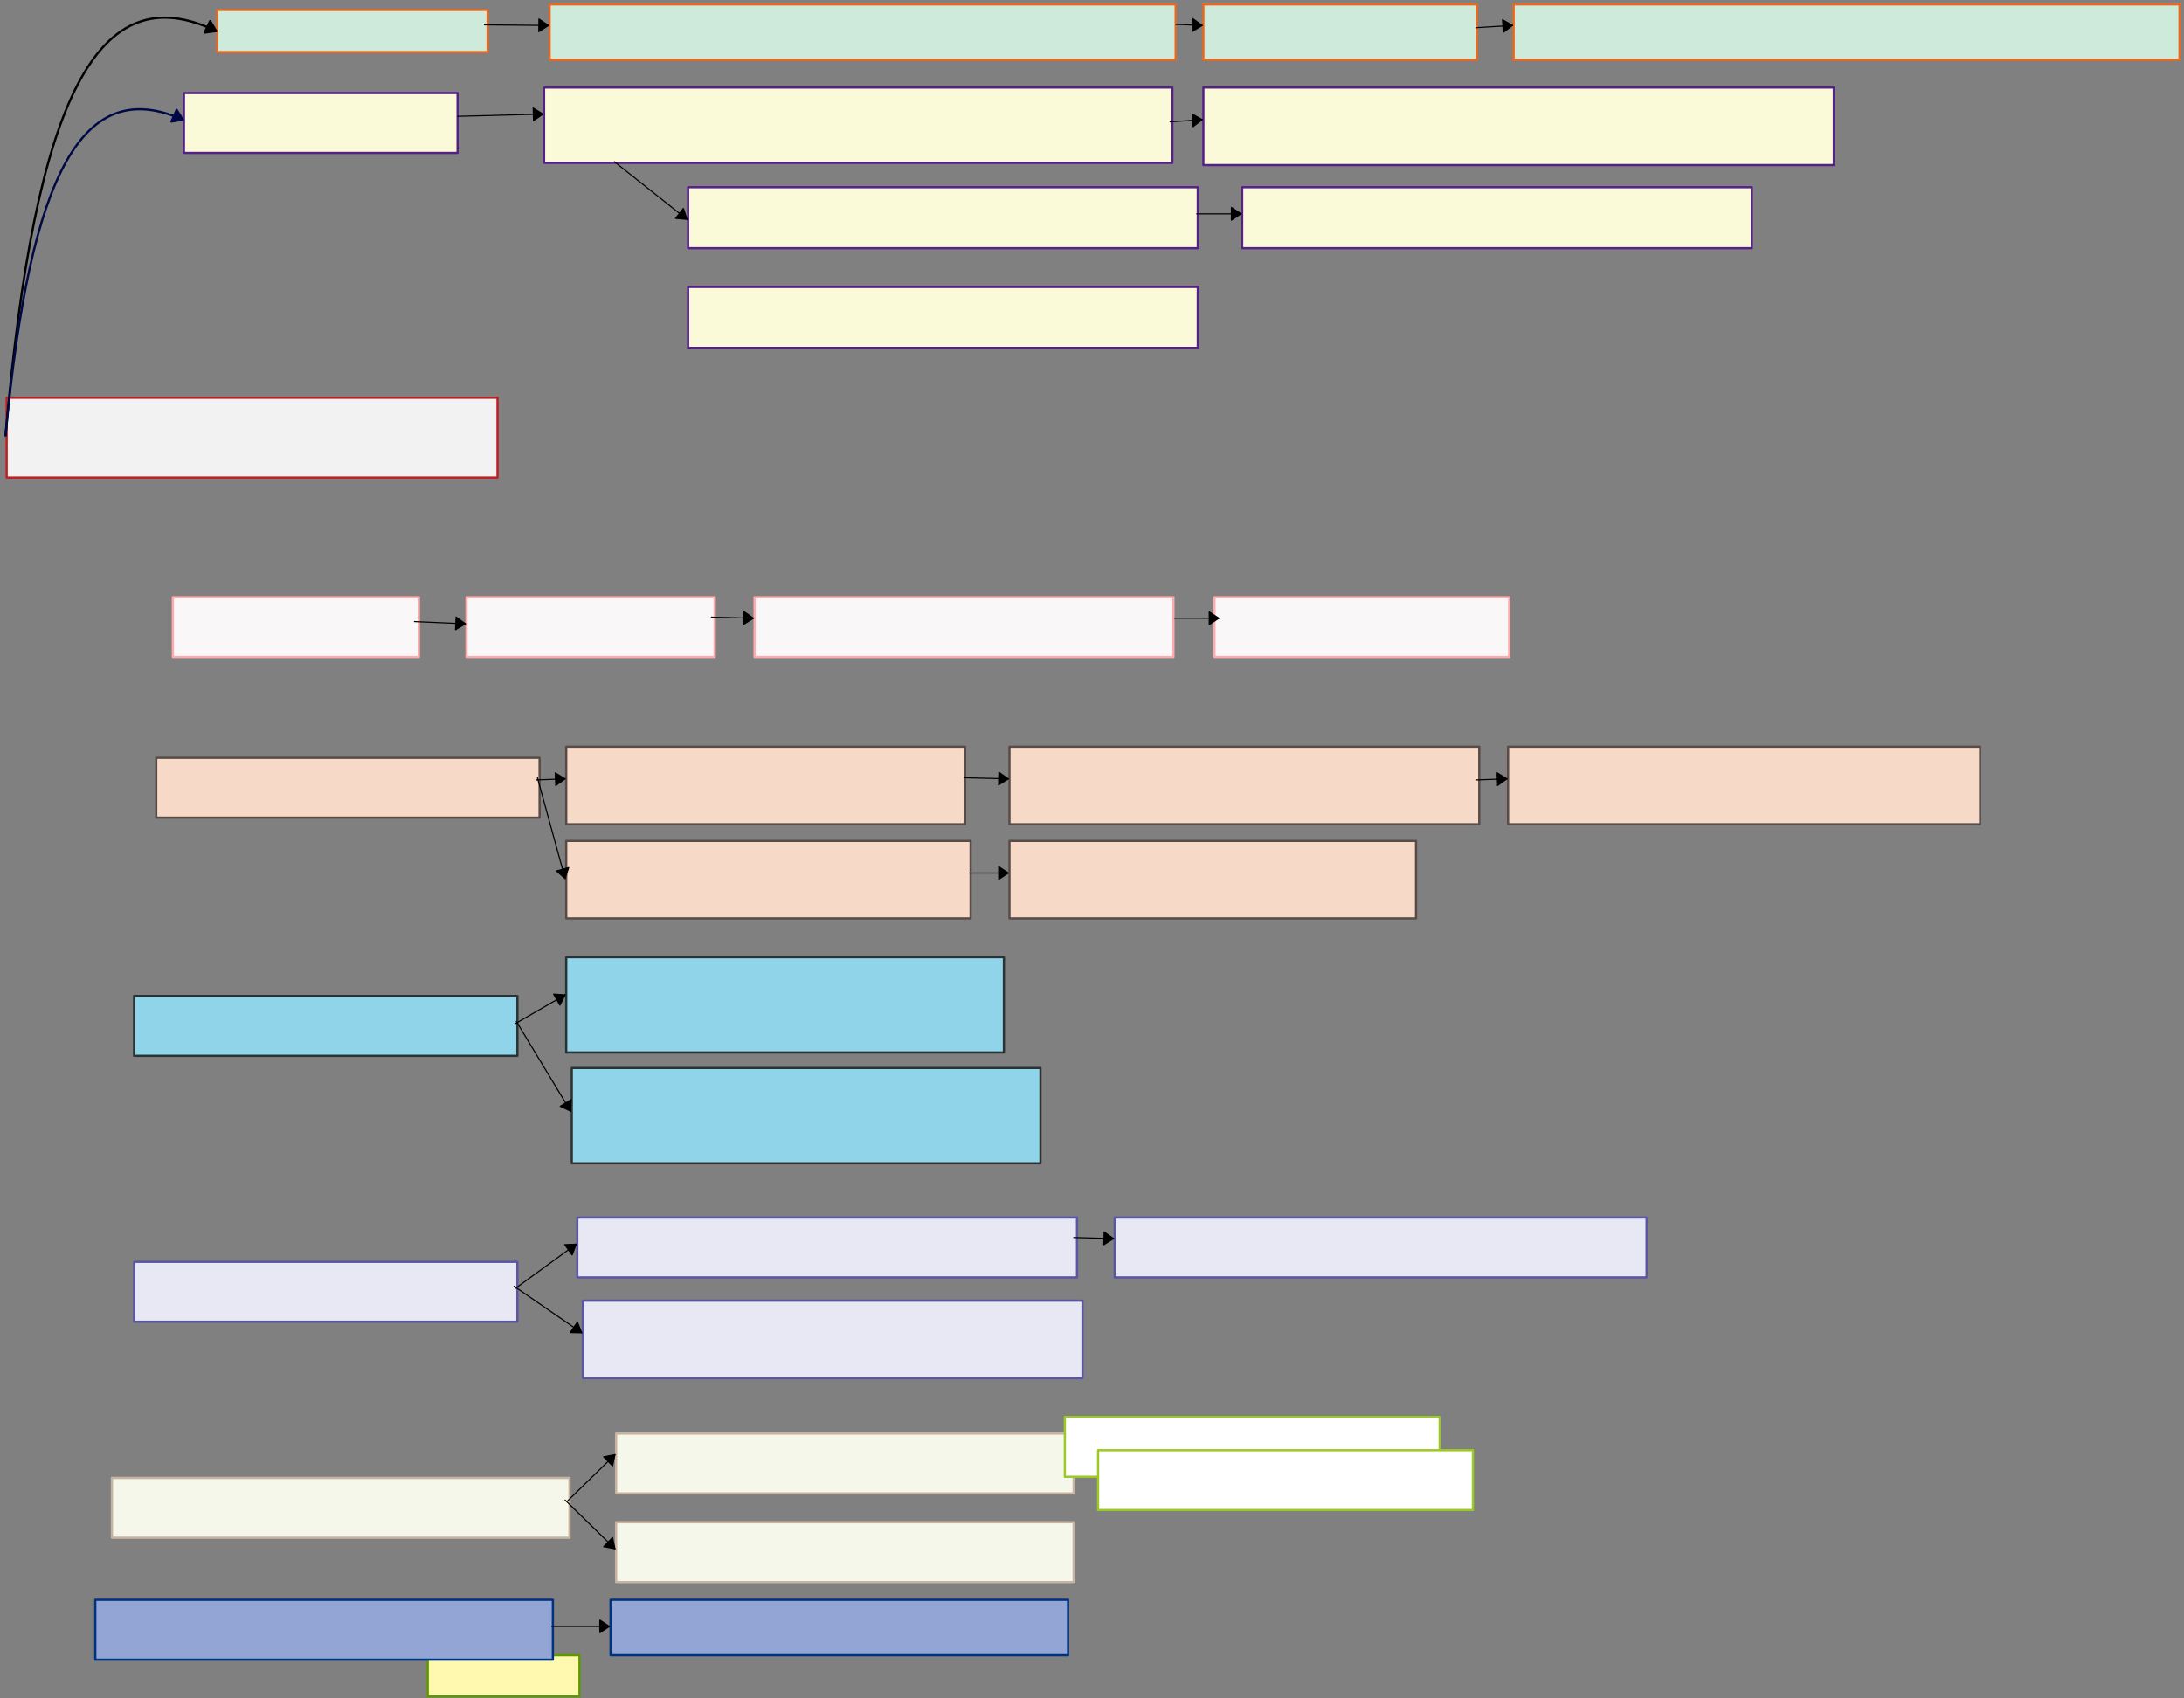<svg xmlns="http://www.w3.org/2000/svg" xmlns:svg="http://www.w3.org/2000/svg" xmlns:xlink="http://www.w3.org/1999/xlink" version="1.0" viewBox="45 12 1971.005 1533"><rect x="45" y="12" width="1971.005" height="1533" fill="#808080" stroke="none"/><defs><style type="text/css">
        @font-face {
            font-family: 'lt_bold';
            src: url('undefined/assets/fonts/lato/lt-bold-webfont.woff2') format('woff2'),
                url('undefined/assets/fonts/lato/lt-bold-webfont.woff') format('woff');
            font-weight: normal;
            font-style: normal;
        }
        @font-face {
            font-family: 'lt_bold_italic';
            src: url('undefined/assets/fonts/lato/lt-bolditalic-webfont.woff2') format('woff2'),
                url('undefined/assets/fonts/lato/lt-bolditalic-webfont.woff') format('woff');
            font-weight: normal;
            font-style: normal;
        }
        @font-face {
            font-family: 'lt_italic';
            src: url('undefined/assets/fonts/lato/lt-italic-webfont.woff2') format('woff2'),
                url('undefined/assets/fonts/lato/lt-italic-webfont.woff') format('woff');
            font-weight: normal;
            font-style: normal;
        }
        @font-face {
            font-family: 'lt_regular';
            src: url('undefined/assets/fonts/lato/lt-regular-webfont.woff2') format('woff2'),
                url('undefined/assets/fonts/lato/lt-regular-webfont.woff') format('woff');
            font-weight: normal;
            font-style: normal;
        }
        @font-face {
            font-family: 'lt-hairline';
            src: url('undefined/assets/fonts/embed/lt-hairline-webfont.woff2') format('woff2'),
                url('undefined/assets/fonts/embed/lt-hairline-webfont.woff') format('woff');
            font-weight: normal;
            font-style: normal;
        }
        @font-face {
            font-family: 'lt-thinitalic';
            src: url('undefined/assets/fonts/embed/lt-thinitalic-webfont.woff2') format('woff2'),
                url('undefined/assets/fonts/embed/lt-thinitalic-webfont.woff') format('woff');
            font-weight: normal;
            font-style: normal;
        }
        @font-face {
            font-family: 'champagne';
            src: url('undefined/assets/fonts/embed/champagne-webfont.woff2') format('woff2'),
                url('undefined/assets/fonts/embed/champagne-webfont.woff') format('woff');
            font-weight: normal;
            font-style: normal;
        }
        @font-face {
            font-family: 'indie';
            src: url('undefined/assets/fonts/embed/indie-flower-webfont.woff2') format('woff2'),
                url('undefined/assets/fonts/embed/indie-flower-webfont.woff') format('woff');
            font-weight: normal;
            font-style: normal;
        }
        @font-face {
            font-family: 'bebas';
            src: url('undefined/assets/fonts/embed/bebasneue_regular-webfont.woff2') format('woff2'),
                url('undefined/assets/fonts/embed/bebasneue_regular-webfont.woff') format('woff');
            font-weight: normal;
            font-style: normal;
        }
        @font-face {
            font-family: 'bree';
            src: url('undefined/assets/fonts/embed/breeserif-regular-webfont.woff2') format('woff2'),
                url('undefined/assets/fonts/embed/breeserif-regular-webfont.woff') format('woff');
            font-weight: normal;
            font-style: normal;
        }
        @font-face {
            font-family: 'spartan';
            src: url('undefined/assets/fonts/embed/leaguespartan-bold-webfont.woff2') format('woff2'),
                url('undefined/assets/fonts/embed/leaguespartan-bold-webfont.woff') format('woff');
            font-weight: normal;
            font-style: normal;
        }
        @font-face {
            font-family: 'montserrat';
            src: url('undefined/assets/fonts/embed/montserrat-medium-webfont.woff2') format('woff2'),
                url('undefined/assets/fonts/embed/montserrat-medium-webfont.woff') format('woff');
            font-weight: normal;
            font-style: normal;
        }
        @font-face {
            font-family: 'open_sanscondensed';
            src: url('undefined/assets/fonts/embed/opensans-condlight-webfont.woff2') format('woff2'),
                url('undefined/assets/fonts/embed/opensans-condlight-webfont.woff') format('woff');
            font-weight: normal;
            font-style: normal;
        }
        @font-face {
            font-family: 'open_sansitalic';
            src: url('undefined/assets/fonts/embed/opensans-italic-webfont.woff2') format('woff2'),
                url('undefined/assets/fonts/embed/opensans-italic-webfont.woff') format('woff');
            font-weight: normal;
            font-style: normal;
        }
        @font-face {
            font-family: 'playfair';
            src: url('undefined/assets/fonts/embed/playfairdisplay-regular-webfont.woff2') format('woff2'),
                url('undefined/assets/fonts/embed/playfairdisplay-regular-webfont.woff') format('woff');
            font-weight: normal;
            font-style: normal;
        }
        @font-face {
            font-family: 'raleway';
            src: url('undefined/assets/fonts/embed/raleway-regular-webfont.woff2') format('woff2'),
                url('undefined/assets/fonts/embed/raleway-regular-webfont.woff') format('woff');
            font-weight: normal;
            font-style: normal;
        }
        @font-face {
            font-family: 'courier_prime';
            src: url('undefined/assets/fonts/embed/courier_prime-webfont.woff2') format('woff2'),
                url('undefined/assets/fonts/embed/courier_prime-webfont.woff') format('woff');
            font-weight: normal;
            font-style: normal;
        }
        p {
            margin: 0;
        }
        </style></defs><g id="8un1vlejb1"><g transform="translate(50 370)"><path d="M 1,1 L 444,1 L 444,73 L 1,73 Z" fill="rgb(242, 242, 242)" stroke="rgb(188, 32, 37)" stroke-width="2" stroke-linecap="round" stroke-linejoin="round"/></g></g><g id="2eajfrhnau"><g transform="translate(240 20)"><path d="M 1,1 L 245.036,1 L 245.036,39 L 1,39 Z" fill="rgb(206, 234, 219)" stroke="rgb(234, 104, 30)" stroke-width="2" stroke-linecap="round" stroke-linejoin="round"/></g></g><g id="13629wgdgt"><g transform="translate(430 1505)"><path d="M 1,1 L 137.998,1 L 137.998,38 L 1,38 Z" fill="rgb(255, 249, 175)" stroke="rgb(92, 153, 0)" stroke-width="2" stroke-linecap="round" stroke-linejoin="round"/></g></g><g id="b2l668hu45"><g transform="translate(540 15)"><path d="M 1,1 L 566,1 L 566,50.997 L 1,50.997 Z" fill="rgb(206, 234, 219)" stroke="rgb(234, 104, 30)" stroke-width="2" stroke-linecap="round" stroke-linejoin="round"/></g></g><g id="4uv4mt8ulk"><g transform="translate(210 95)"><path d="M 1,1 L 247.936,1 L 247.936,55 L 1,55 Z" fill="rgb(250, 250, 216)" stroke="rgb(85, 33, 137)" stroke-width="2" stroke-linecap="round" stroke-linejoin="round"/></g></g><g id="24k5askdcv"><g><path d="M 482.222,34.444 L 540,35" fill="none" stroke="#000000" stroke-width="1" stroke-linecap="round" stroke-linejoin="round"/><path d="M 540,35 L 531.36,29.167 L 531.249,40.666 Z" fill="#000000" stroke="#000000" stroke-width="1" stroke-linecap="round" stroke-linejoin="round"/></g></g><g id="1923wcq3nu"><g transform="translate(185 695)"><path d="M 1,1 L 346.973,1 L 346.973,55 L 1,55 Z" fill="rgb(246, 218, 199)" stroke="rgb(89, 75, 71)" stroke-width="2" stroke-linecap="round" stroke-linejoin="round"/></g></g><g id="2gmlnfy773"><g><path d="M 50,405 C 76.6,98.4 133.6,-11.1 240,40" fill="none" stroke="#000000" stroke-width="2" stroke-linecap="round" stroke-linejoin="round"/><path d="M 240,40 L 234.651,31.052 L 229.672,41.419 Z" fill="#000000" stroke="#000000" stroke-width="2" stroke-linecap="round" stroke-linejoin="round"/></g></g><g id="1qoq2viy5s"><g transform="translate(1130 15)"><path d="M 1,1 L 248,1 L 248,50.997 L 1,50.997 Z" fill="rgb(206, 234, 219)" stroke="rgb(234, 104, 30)" stroke-width="2" stroke-linecap="round" stroke-linejoin="round"/></g></g><g id="1q0j7vd9kt"><g><path d="M 50,405 C 72.4,165.6 120.4,80.1 210,120" fill="none" stroke="#000846" stroke-width="2" stroke-linecap="round" stroke-linejoin="round"/><path d="M 210,120 L 204.395,111.21 L 199.717,121.715 Z" fill="#000846" stroke="#000846" stroke-width="2" stroke-linecap="round" stroke-linejoin="round"/></g></g><g id="1up2z8s9ur"><g transform="translate(535 90)"><path d="M 1,1 L 568,1 L 568,69 L 1,69 Z" fill="rgb(250, 250, 216)" stroke="rgb(85, 33, 137)" stroke-width="2" stroke-linecap="round" stroke-linejoin="round"/></g></g><g id="aluzw1zglo"><g transform="translate(555 685)"><path d="M 1,1 L 361.012,1 L 361.012,71 L 1,71 Z" fill="rgb(246, 218, 199)" stroke="rgb(89, 75, 71)" stroke-width="2" stroke-linecap="round" stroke-linejoin="round"/></g></g><g id="1xlda0ye7r"><g><path d="M 529,716 L 555,715" fill="none" stroke="#000000" stroke-width="1" stroke-linecap="round" stroke-linejoin="round"/><path d="M 555,715 L 546.09,709.588 L 546.532,721.08 Z" fill="#000000" stroke="#000000" stroke-width="1" stroke-linecap="round" stroke-linejoin="round"/></g></g><g id="ezxitvjlnk"><g transform="translate(955 685)"><path d="M 1,1 L 425.011,1 L 425.011,71 L 1,71 Z" fill="rgb(246, 218, 199)" stroke="rgb(89, 75, 71)" stroke-width="2" stroke-linecap="round" stroke-linejoin="round"/></g></g><g id="34mk3z5kly"><g><path d="M 915.5,714 L 955,715" fill="none" stroke="#000000" stroke-width="1" stroke-linecap="round" stroke-linejoin="round"/><path d="M 955,715 L 946.453,709.032 L 946.162,720.528 Z" fill="#000000" stroke="#000000" stroke-width="1" stroke-linecap="round" stroke-linejoin="round"/></g></g><g id="1zqyjz49g8"><g transform="translate(1405 685)"><path d="M 1,1 L 427.009,1 L 427.009,71 L 1,71 Z" fill="rgb(246, 218, 199)" stroke="rgb(89, 75, 71)" stroke-width="2" stroke-linecap="round" stroke-linejoin="round"/></g></g><g id="28hlqbqi53"><g><path d="M 1377,716 L 1405,715" fill="none" stroke="#000000" stroke-width="1" stroke-linecap="round" stroke-linejoin="round"/><path d="M 1405,715 L 1396.105,709.564 L 1396.515,721.057 Z" fill="#000000" stroke="#000000" stroke-width="1" stroke-linecap="round" stroke-linejoin="round"/></g></g><g id="3bbn3eslh1"><g transform="translate(555 770)"><path d="M 1,1 L 365.945,1 L 365.945,71 L 1,71 Z" fill="rgb(246, 218, 199)" stroke="rgb(89, 75, 71)" stroke-width="2" stroke-linecap="round" stroke-linejoin="round"/></g></g><g id="33g70m16xz"><g transform="translate(955 770)"><path d="M 1,1 L 367.945,1 L 367.945,71 L 1,71 Z" fill="rgb(246, 218, 199)" stroke="rgb(89, 75, 71)" stroke-width="2" stroke-linecap="round" stroke-linejoin="round"/></g></g><g id="spzlk9sefi"><g><path d="M 920,800 L 955,800" fill="none" stroke="#000000" stroke-width="1" stroke-linecap="round" stroke-linejoin="round"/><path d="M 955,800 L 946.304,794.25 L 946.304,805.75 Z" fill="#000000" stroke="#000000" stroke-width="1" stroke-linecap="round" stroke-linejoin="round"/></g></g><g id="68e15ef78i"><g transform="translate(165 910)"><path d="M 1,1 L 346.957,1 L 346.957,55 L 1,55 Z" fill="rgb(143, 212, 232)" stroke="rgb(42, 51, 51)" stroke-width="2" stroke-linecap="round" stroke-linejoin="round"/></g></g><g id="2mm6b9f38b"><g><path d="M 530,714 L 555,805" fill="none" stroke="#000000" stroke-width="1" stroke-linecap="round" stroke-linejoin="round"/><path d="M 555,805 L 558.241,795.092 L 547.152,798.138 Z" fill="#000000" stroke="#000000" stroke-width="1" stroke-linecap="round" stroke-linejoin="round"/></g></g><g id="3f7rxwjq6m"><g transform="translate(555 875)"><path d="M 1,1 L 395.99,1 L 395.99,87 L 1,87 Z" fill="rgb(143, 212, 232)" stroke="rgb(42, 51, 51)" stroke-width="2" stroke-linecap="round" stroke-linejoin="round"/></g></g><g id="2ccohq12dj"><g transform="translate(560 975)"><path d="M 1,1 L 423.989,1 L 423.989,87 L 1,87 Z" fill="rgb(143, 212, 232)" stroke="rgb(42, 51, 51)" stroke-width="2" stroke-linecap="round" stroke-linejoin="round"/></g></g><g id="2pu7lmj0wx"><g><path d="M 510,936 L 555,910" fill="none" stroke="#000000" stroke-width="1" stroke-linecap="round" stroke-linejoin="round"/><path d="M 555,910 L 544.594,909.372 L 550.347,919.329 Z" fill="#000000" stroke="#000000" stroke-width="1" stroke-linecap="round" stroke-linejoin="round"/></g></g><g id="1j3j40m50l"><g><path d="M 511,934 L 560,1015" fill="none" stroke="#000000" stroke-width="1" stroke-linecap="round" stroke-linejoin="round"/><path d="M 560,1015 L 560.419,1004.584 L 550.579,1010.536 Z" fill="#000000" stroke="#000000" stroke-width="1" stroke-linecap="round" stroke-linejoin="round"/></g></g><g id="1zxqzf6npv"><g transform="translate(165 1150)"><path d="M 1,1 L 346.941,1 L 346.941,55 L 1,55 Z" fill="rgb(232, 231, 244)" stroke="rgb(90, 86, 163)" stroke-width="2" stroke-linecap="round" stroke-linejoin="round"/></g></g><g id="73zszhs1gv"><g transform="translate(565 1110)"><path d="M 1,1 L 451.972,1 L 451.972,55 L 1,55 Z" fill="rgb(232, 231, 244)" stroke="rgb(90, 86, 163)" stroke-width="2" stroke-linecap="round" stroke-linejoin="round"/></g></g><g id="1nz13265uc"><g transform="translate(1050 1110)"><path d="M 1,1 L 480.972,1 L 480.972,55 L 1,55 Z" fill="rgb(232, 231, 244)" stroke="rgb(90, 86, 163)" stroke-width="2" stroke-linecap="round" stroke-linejoin="round"/></g></g><g id="186ye2ixm3"><g><path d="M 510,1175 L 565,1135" fill="none" stroke="#000000" stroke-width="1" stroke-linecap="round" stroke-linejoin="round"/><path d="M 565,1135 L 554.586,1135.464 L 561.349,1144.765 Z" fill="#000000" stroke="#000000" stroke-width="1" stroke-linecap="round" stroke-linejoin="round"/></g></g><g id="d8892d6ecw"><g><path d="M 1014,1129 L 1050,1130" fill="none" stroke="#000000" stroke-width="1" stroke-linecap="round" stroke-linejoin="round"/><path d="M 1050,1130 L 1041.467,1124.011 L 1041.148,1135.506 Z" fill="#000000" stroke="#000000" stroke-width="1" stroke-linecap="round" stroke-linejoin="round"/></g></g><g id="4efsfyjopn"><g transform="translate(570 1185)"><path d="M 1,1 L 451.951,1 L 451.951,71 L 1,71 Z" fill="rgb(232, 231, 244)" stroke="rgb(90, 86, 163)" stroke-width="2" stroke-linecap="round" stroke-linejoin="round"/></g></g><g id="4qx3f0vqkq"><g><path d="M 509,1173 L 570,1215" fill="none" stroke="#000000" stroke-width="1" stroke-linecap="round" stroke-linejoin="round"/><path d="M 570,1215 L 566.099,1205.333 L 559.577,1214.805 Z" fill="#000000" stroke="#000000" stroke-width="1" stroke-linecap="round" stroke-linejoin="round"/></g></g><g id="13qdlaw0yr"><g transform="translate(200 550)"><path d="M 1,1 L 222.998,1 L 222.998,55 L 1,55 Z" fill="rgb(250, 247, 248)" stroke="rgb(255, 171, 173)" stroke-width="2" stroke-linecap="round" stroke-linejoin="round"/></g></g><g id="1y0vruhh7b"><g transform="translate(465 550)"><path d="M 1,1 L 224.998,1 L 224.998,55 L 1,55 Z" fill="rgb(250, 247, 248)" stroke="rgb(255, 171, 173)" stroke-width="2" stroke-linecap="round" stroke-linejoin="round"/></g></g><g id="11yfok81fi"><g transform="translate(725 550)"><path d="M 1,1 L 378.994,1 L 378.994,55 L 1,55 Z" fill="rgb(250, 247, 248)" stroke="rgb(255, 171, 173)" stroke-width="2" stroke-linecap="round" stroke-linejoin="round"/></g></g><g id="1qj8evyn52"><g transform="translate(1140 550)"><path d="M 1,1 L 266.997,1 L 266.997,55 L 1,55 Z" fill="rgb(250, 247, 248)" stroke="rgb(255, 171, 173)" stroke-width="2" stroke-linecap="round" stroke-linejoin="round"/></g></g><g id="1gbcid0wnx"><g><path d="M 687,569 L 725,570" fill="none" stroke="#000000" stroke-width="1" stroke-linecap="round" stroke-linejoin="round"/><path d="M 725,570 L 716.459,564.023 L 716.156,575.519 Z" fill="#000000" stroke="#000000" stroke-width="1" stroke-linecap="round" stroke-linejoin="round"/></g></g><g id="29c82e29w3"><g><path d="M 1105,570 L 1145,570" fill="none" stroke="#000000" stroke-width="1" stroke-linecap="round" stroke-linejoin="round"/><path d="M 1145,570 L 1136.304,564.25 L 1136.304,575.75 Z" fill="#000000" stroke="#000000" stroke-width="1" stroke-linecap="round" stroke-linejoin="round"/></g></g><g id="8jqhe7byaz"><g><path d="M 419,573 L 465,575" fill="none" stroke="#000000" stroke-width="1" stroke-linecap="round" stroke-linejoin="round"/><path d="M 465,575 L 456.562,568.878 L 456.063,580.367 Z" fill="#000000" stroke="#000000" stroke-width="1" stroke-linecap="round" stroke-linejoin="round"/></g></g><g id="7c2tbg3x0n"><g transform="translate(145 1345)"><path d="M 1,1 L 413.973,1 L 413.973,55 L 1,55 Z" fill="rgb(245, 247, 234)" stroke="rgb(199, 179, 159)" stroke-width="2" stroke-linecap="round" stroke-linejoin="round"/></g></g><g id="d0fg07jc1r"><g transform="translate(600 1305)"><path d="M 1,1 L 413.954,1 L 413.954,55 L 1,55 Z" fill="rgb(245, 247, 234)" stroke="rgb(199, 179, 159)" stroke-width="2" stroke-linecap="round" stroke-linejoin="round"/></g></g><g id="21uhhgfy42"><g transform="translate(600 1385)"><path d="M 1,1 L 413.935,1 L 413.935,55 L 1,55 Z" fill="rgb(245, 247, 234)" stroke="rgb(199, 179, 159)" stroke-width="2" stroke-linecap="round" stroke-linejoin="round"/></g></g><g id="1o11d6msbh"><g><path d="M 557,1367 L 600,1325" fill="none" stroke="#000000" stroke-width="1" stroke-linecap="round" stroke-linejoin="round"/><path d="M 600,1325 L 589.762,1326.963 L 597.797,1335.189 Z" fill="#000000" stroke="#000000" stroke-width="1" stroke-linecap="round" stroke-linejoin="round"/></g></g><g id="zjzsvz3haz"><g><path d="M 555,1366 L 600,1410" fill="none" stroke="#000000" stroke-width="1" stroke-linecap="round" stroke-linejoin="round"/><path d="M 600,1410 L 597.802,1399.809 L 589.763,1408.032 Z" fill="#000000" stroke="#000000" stroke-width="1" stroke-linecap="round" stroke-linejoin="round"/></g></g><g id="1l48xy0ua1"><g transform="translate(130 1455)"><path d="M 1,1 L 413.954,1 L 413.954,55 L 1,55 Z" fill="rgb(147, 165, 213)" stroke="rgb(0, 50, 127)" stroke-width="2" stroke-linecap="round" stroke-linejoin="round"/></g></g><g id="xmkjo2oipf"><g transform="translate(595 1455)"><path d="M 1,1 L 413.916,1 L 413.916,51 L 1,51 Z" fill="rgb(147, 165, 213)" stroke="rgb(0, 50, 127)" stroke-width="2" stroke-linecap="round" stroke-linejoin="round"/></g></g><g id="5t9enmhlnj"><g><path d="M 543,1480 L 595,1480" fill="none" stroke="#000000" stroke-width="1" stroke-linecap="round" stroke-linejoin="round"/><path d="M 595,1480 L 586.304,1474.25 L 586.304,1485.75 Z" fill="#000000" stroke="#000000" stroke-width="1" stroke-linecap="round" stroke-linejoin="round"/></g></g><g id="ts982t6x1t"><g transform="translate(1005 1290)"><path d="M 1,1 L 339.267,1 L 339.267,55 L 1,55 Z" fill="rgb(255, 255, 255)" stroke="rgb(156, 201, 37)" stroke-width="2" stroke-linecap="round" stroke-linejoin="round"/></g></g><g id="izndbgrwas"><g transform="translate(1035 1320)"><path d="M 1,1 L 339.267,1 L 339.267,55 L 1,55 Z" fill="rgb(255, 255, 255)" stroke="rgb(156, 201, 37)" stroke-width="2" stroke-linecap="round" stroke-linejoin="round"/></g></g><g id="4d53t8bx83"><g transform="translate(1410 15)"><path d="M 1,1 L 602,1 L 602,50.997 L 1,50.997 Z" fill="rgb(206, 234, 219)" stroke="rgb(234, 104, 30)" stroke-width="2" stroke-linecap="round" stroke-linejoin="round"/></g></g><g id="9g40xvdid2"><g><path d="M 1106,34 L 1130,35" fill="none" stroke="#000000" stroke-width="1" stroke-linecap="round" stroke-linejoin="round"/><path d="M 1130,35 L 1121.551,28.893 L 1121.073,40.383 Z" fill="#000000" stroke="#000000" stroke-width="1" stroke-linecap="round" stroke-linejoin="round"/></g></g><g id="1ti7s6ty7j"><g><path d="M 1377,37 L 1410,35" fill="none" stroke="#000000" stroke-width="1" stroke-linecap="round" stroke-linejoin="round"/><path d="M 1410,35 L 1400.972,29.787 L 1401.668,41.266 Z" fill="#000000" stroke="#000000" stroke-width="1" stroke-linecap="round" stroke-linejoin="round"/></g></g><g id="v4lujo72np"><g transform="translate(1130 90)"><path d="M 1,1 L 570.009,1 L 570.009,71 L 1,71 Z" fill="rgb(250, 250, 216)" stroke="rgb(85, 33, 137)" stroke-width="2" stroke-linecap="round" stroke-linejoin="round"/></g></g><g id="1w5uzem884"><g><path d="M 458,117 L 535,115" fill="none" stroke="#000000" stroke-width="1" stroke-linecap="round" stroke-linejoin="round"/><path d="M 535,115 L 526.158,109.478 L 526.457,120.974 Z" fill="#000000" stroke="#000000" stroke-width="1" stroke-linecap="round" stroke-linejoin="round"/></g></g><g id="83j0jdd5l9"><g><path d="M 1101,122 L 1130,120" fill="none" stroke="#000000" stroke-width="1" stroke-linecap="round" stroke-linejoin="round"/><path d="M 1130,120 L 1120.929,114.862 L 1121.721,126.335 Z" fill="#000000" stroke="#000000" stroke-width="1" stroke-linecap="round" stroke-linejoin="round"/></g></g><g id="2dbdyn25jx"><g transform="translate(665 180)"><path d="M 1,1 L 460.981,1 L 460.981,56 L 1,56 Z" fill="rgb(250, 250, 216)" stroke="rgb(85, 33, 137)" stroke-width="2" stroke-linecap="round" stroke-linejoin="round"/></g></g><g id="1saeh7zmuq"><g><path d="M 599.5,158 L 665,210" fill="none" stroke="#000000" stroke-width="1" stroke-linecap="round" stroke-linejoin="round"/><path d="M 665,210 L 661.765,200.09 L 654.614,209.097 Z" fill="#000000" stroke="#000000" stroke-width="1" stroke-linecap="round" stroke-linejoin="round"/></g></g><g id="1npu23m8hk"><g transform="translate(1165 180)"><path d="M 1,1 L 460.976,1 L 460.976,55.999 L 1,55.999 Z" fill="rgb(250, 250, 216)" stroke="rgb(85, 33, 137)" stroke-width="2" stroke-linecap="round" stroke-linejoin="round"/></g></g><g id="c22hwoiwhy"><g><path d="M 1125,205 L 1165,205" fill="none" stroke="#000000" stroke-width="1" stroke-linecap="round" stroke-linejoin="round"/><path d="M 1165,205 L 1156.304,199.25 L 1156.304,210.75 Z" fill="#000000" stroke="#000000" stroke-width="1" stroke-linecap="round" stroke-linejoin="round"/></g></g><g id="1hdzi1sqs1"><g transform="translate(665 270)"><path d="M 1,1 L 460.976,1 L 460.976,55.999 L 1,55.999 Z" fill="rgb(250, 250, 216)" stroke="rgb(85, 33, 137)" stroke-width="2" stroke-linecap="round" stroke-linejoin="round"/></g></g></svg>